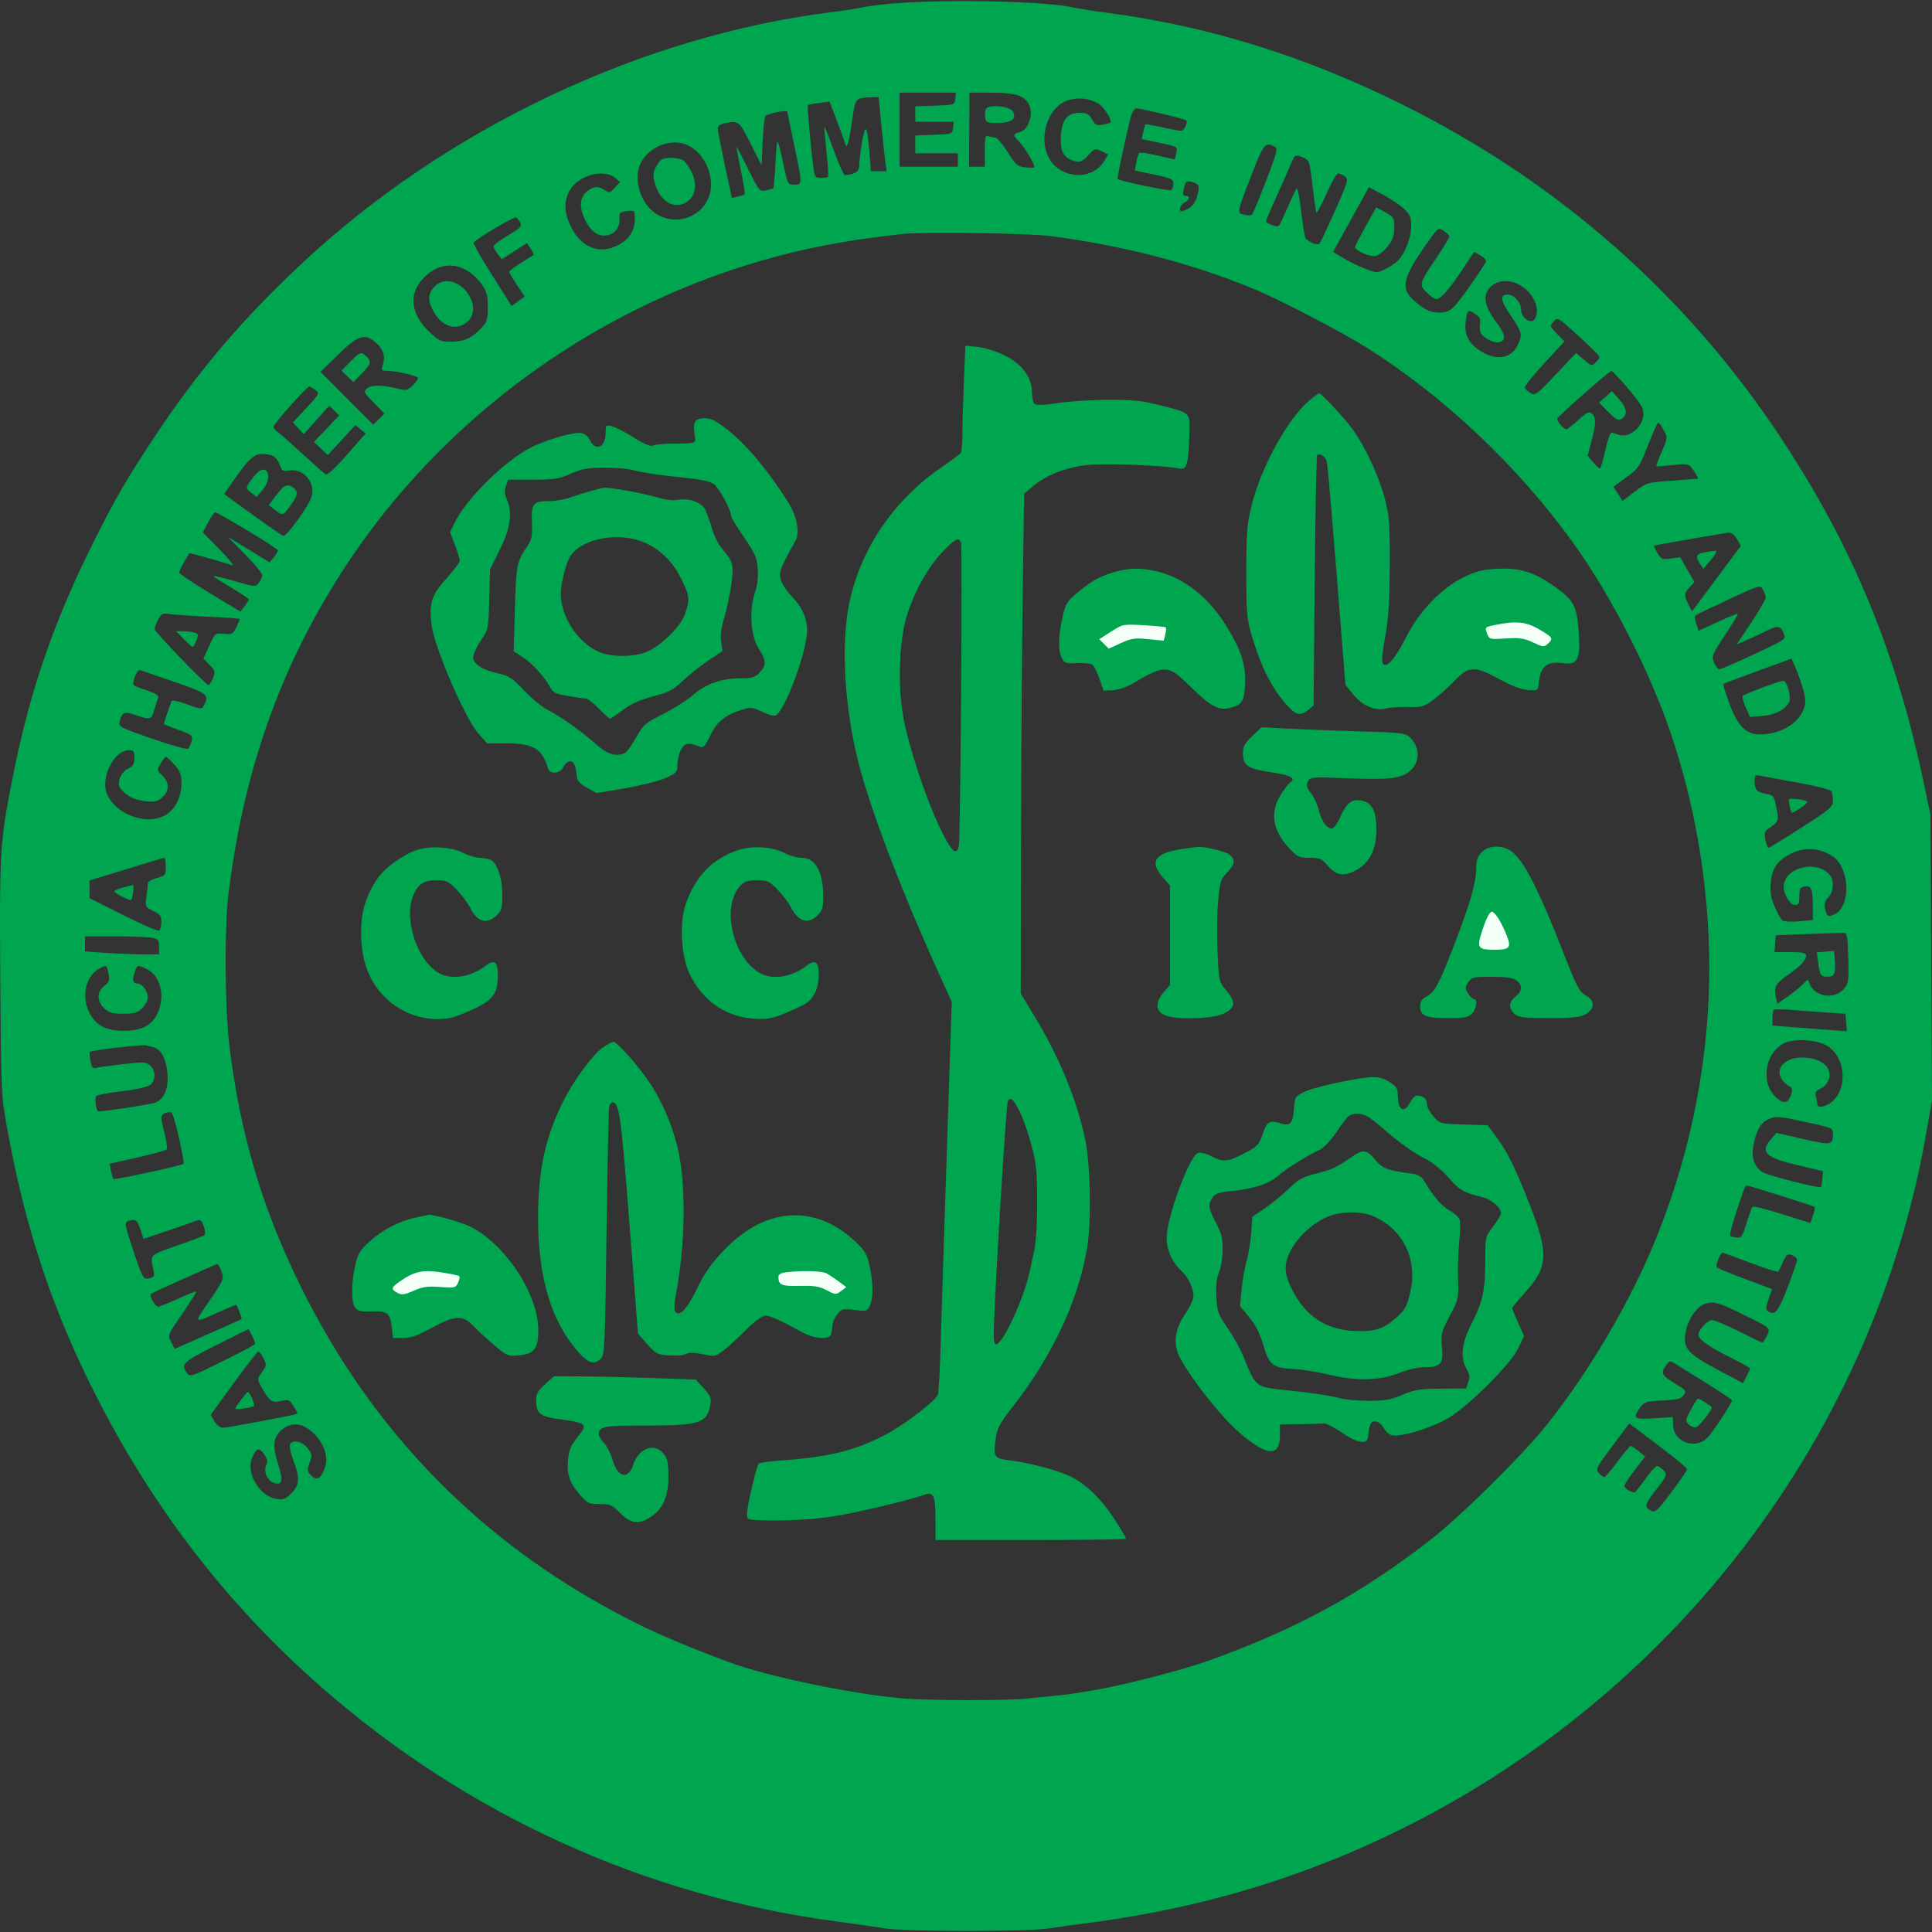 <?xml version="1.0" encoding="UTF-8"?> <svg xmlns="http://www.w3.org/2000/svg" width="80" height="80" viewBox="0 0 80 80" fill="none"><rect x="0" y="0" width="80" height="80" fill="#333333" stroke="none"/><path d="M45.335 25.433H48.589V27.151H45.335V25.433Z" fill="#F4FFF8"></path><path d="M61.475 25.433H64.981V27.151H61.475V25.433Z" fill="#F4FFF8"></path><path d="M61.083 37.727H63.067V39.444H61.083V37.727Z" fill="#F4FFF8"></path><path d="M15.946 52.133H19.201V53.851H15.946V52.133Z" fill="#F4FFF8"></path><path d="M32.086 52.133H35.592V53.851H32.086V52.133Z" fill="#F4FFF8"></path><path fill-rule="evenodd" clip-rule="evenodd" d="M37.218 0.126C36.664 0.165 36.016 0.241 35.778 0.294C35.539 0.347 34.968 0.436 34.508 0.493C26.588 1.47 18.48 5.31 12.486 10.922C10.034 13.219 8.216 15.354 6.455 18.006C5.239 19.838 4.764 20.656 3.839 22.513C2.259 25.681 1.261 28.555 0.596 31.845C-0.008 34.829 -0.025 35.087 0.011 40.47C0.044 45.293 0.046 45.333 0.3 46.741C1.003 50.636 2.06 53.902 3.693 57.227C6.123 62.175 9.275 66.321 13.276 69.834C19.329 75.149 26.7 78.506 34.635 79.563C35.383 79.662 36.287 79.792 36.645 79.851C37.482 79.989 42.551 79.99 43.428 79.853C43.786 79.797 44.413 79.708 44.822 79.657C48.447 79.198 51.695 78.383 54.868 77.137C67.887 72.023 77.4 60.477 79.761 46.924L80 45.551L79.932 33.709L79.643 32.344C78.511 27.008 76.766 22.762 73.89 18.352C69.946 12.304 64.571 7.546 58.016 4.301C54.025 2.326 50.046 1.088 45.937 0.543C45.324 0.462 44.634 0.353 44.404 0.302C43.31 0.057 39.489 -0.037 37.218 0.126ZM39.555 4.092C39.526 4.346 39.523 4.347 38.712 4.374L37.9 4.401V5.044H39.491L39.462 5.3C39.433 5.553 39.426 5.555 38.666 5.582L37.9 5.609V6.345H39.665V6.902H37.249V3.836H39.584L39.555 4.092ZM42.213 3.967C42.637 4.144 42.8 4.608 42.602 5.079C42.512 5.297 42.383 5.43 42.226 5.469C41.934 5.542 41.929 5.607 42.197 5.859C42.425 6.074 42.889 6.872 42.82 6.932C42.797 6.952 42.623 6.95 42.434 6.926C42.128 6.888 42.048 6.817 41.717 6.289C41.512 5.962 41.283 5.695 41.209 5.695C41.135 5.695 41.008 5.669 40.927 5.638C40.801 5.59 40.78 5.678 40.78 6.242V6.902H40.128L40.141 3.836H41.021C41.566 3.836 42.02 3.886 42.213 3.967ZM36.492 5.16C36.554 5.786 36.629 6.476 36.658 6.693L36.713 7.088H36.065L36.002 6.322C35.908 5.186 35.84 5.074 35.704 5.834C35.64 6.192 35.585 6.621 35.582 6.789C35.578 7.03 35.525 7.112 35.328 7.187C35.192 7.239 35.035 7.264 34.98 7.243C34.925 7.222 34.718 6.758 34.521 6.212C34.323 5.667 34.151 5.233 34.139 5.248C34.126 5.264 34.164 5.728 34.222 6.28C34.281 6.831 34.31 7.302 34.287 7.325C34.264 7.348 34.131 7.367 33.992 7.367C33.765 7.367 33.734 7.327 33.686 6.972C33.579 6.187 33.418 4.384 33.452 4.353C33.471 4.335 33.681 4.294 33.919 4.263L34.351 4.205L34.626 4.927C34.777 5.323 34.933 5.752 34.973 5.879C35.041 6.094 35.05 6.098 35.113 5.925C35.15 5.824 35.232 5.377 35.294 4.933C35.417 4.061 35.424 4.053 36.048 4.033L36.379 4.022L36.492 5.16ZM45.453 4.272C45.685 4.389 46.077 4.99 45.977 5.076C45.955 5.095 45.81 5.134 45.656 5.164C45.416 5.209 45.352 5.177 45.219 4.945C45.088 4.717 45.004 4.672 44.701 4.672C44.15 4.672 43.924 5.016 43.924 5.851C43.924 6.328 44.1 6.572 44.52 6.674C44.73 6.726 44.824 6.684 45.059 6.433C45.33 6.143 45.354 6.135 45.616 6.261L45.89 6.391L45.702 6.699C45.312 7.338 44.328 7.436 43.714 6.896C42.842 6.131 43.265 4.321 44.363 4.116C44.777 4.039 45.076 4.082 45.453 4.272ZM40.818 4.521C40.789 4.597 40.779 4.756 40.796 4.875C40.824 5.07 40.874 5.091 41.327 5.091C41.893 5.091 42.121 4.906 41.931 4.603C41.794 4.384 40.896 4.318 40.818 4.521ZM48.118 4.71C48.637 4.832 49.084 4.955 49.111 4.981C49.203 5.074 49.037 5.416 48.899 5.416C48.823 5.416 48.468 5.349 48.109 5.267C47.75 5.186 47.444 5.134 47.428 5.151C47.412 5.169 47.371 5.312 47.338 5.469L47.277 5.754L48.024 5.915C48.763 6.074 48.771 6.078 48.712 6.326C48.679 6.464 48.647 6.584 48.642 6.593C48.636 6.601 48.318 6.533 47.935 6.441C47.551 6.349 47.21 6.3 47.175 6.332C47.141 6.365 47.085 6.542 47.051 6.726L46.99 7.061L47.787 7.229C48.507 7.38 48.585 7.417 48.585 7.608C48.585 7.725 48.545 7.845 48.497 7.875C48.418 7.924 46.36 7.496 46.278 7.414C46.247 7.383 46.634 5.568 46.827 4.835C46.878 4.643 46.977 4.487 47.047 4.487C47.117 4.487 47.599 4.587 48.118 4.71ZM32.603 4.626C32.603 4.652 32.729 5.265 32.882 5.988C33.232 7.639 33.232 7.646 32.891 7.646C32.631 7.646 32.617 7.622 32.466 6.926C32.174 5.583 32.174 5.583 32.114 6.703C32.083 7.283 32.041 7.774 32.022 7.794C32.002 7.814 31.863 7.854 31.713 7.884C31.448 7.937 31.43 7.916 30.982 7.005C30.729 6.492 30.513 6.081 30.502 6.092C30.491 6.104 30.57 6.54 30.678 7.062C30.786 7.584 30.856 8.028 30.833 8.048C30.81 8.068 30.682 8.11 30.549 8.142L30.306 8.2L30.014 6.831C29.852 6.078 29.721 5.394 29.721 5.311C29.722 5.217 29.832 5.139 30.013 5.102C30.584 4.988 30.606 5.005 31.08 5.943L31.535 6.843L31.581 5.858C31.607 5.317 31.657 4.844 31.692 4.809C31.808 4.693 32.603 4.534 32.603 4.626ZM28.393 5.98C28.994 6.207 29.439 6.914 29.442 7.646C29.446 8.699 28.345 9.395 27.362 8.96C26.712 8.673 26.298 7.836 26.427 7.072C26.564 6.259 27.605 5.681 28.393 5.98ZM52.764 6.065C52.925 6.151 52.904 6.241 52.427 7.482C52.147 8.211 51.885 8.841 51.844 8.882C51.804 8.923 51.657 8.928 51.518 8.893C51.209 8.816 51.207 8.829 51.845 7.188C52.324 5.956 52.396 5.868 52.764 6.065ZM54.005 6.541C54.212 6.635 54.24 6.727 54.347 7.679C54.411 8.248 54.484 8.749 54.508 8.792C54.533 8.835 54.72 8.49 54.924 8.026C55.129 7.561 55.346 7.181 55.407 7.181C55.468 7.181 55.594 7.237 55.687 7.305C55.847 7.421 55.824 7.501 55.282 8.722C54.966 9.433 54.673 10.05 54.63 10.094C54.549 10.174 54.158 10.01 54.055 9.851C54.023 9.802 53.944 9.304 53.879 8.745C53.815 8.185 53.731 7.761 53.693 7.803C53.654 7.844 53.488 8.192 53.324 8.575C53.159 8.958 52.992 9.307 52.952 9.35C52.895 9.411 52.584 9.313 52.418 9.182C52.405 9.172 52.629 8.644 52.915 8.01C53.201 7.375 53.472 6.762 53.516 6.647C53.608 6.411 53.684 6.394 54.005 6.541ZM27.421 6.593C27.356 6.619 27.237 6.768 27.157 6.923C27.034 7.162 27.028 7.269 27.124 7.611C27.354 8.432 28.069 8.751 28.565 8.254C28.92 7.9 28.828 7.239 28.35 6.693C28.213 6.537 27.698 6.482 27.421 6.593ZM25.461 7.359L25.681 7.537L25.459 7.774C25.257 7.989 25.22 7.998 25.043 7.874C24.779 7.689 24.589 7.704 24.3 7.931C23.995 8.171 23.974 8.61 24.242 9.135C24.487 9.615 24.799 9.818 25.167 9.737C25.487 9.667 25.677 9.389 25.651 9.027C25.635 8.811 25.672 8.777 25.959 8.743C26.282 8.706 26.285 8.708 26.285 9.067C26.285 9.563 26.04 9.936 25.56 10.168C24.793 10.539 24.07 10.247 23.645 9.392C23.364 8.829 23.34 8.378 23.567 7.926C23.89 7.283 24.969 6.96 25.461 7.359ZM49.63 7.841C49.587 8.237 49.414 8.548 49.178 8.656C48.883 8.79 48.864 8.788 48.864 8.625C48.864 8.55 48.947 8.444 49.05 8.389C49.269 8.272 49.295 8.11 49.094 8.11C48.987 8.11 48.968 8.048 49.014 7.855C49.103 7.482 49.119 7.47 49.398 7.547C49.597 7.602 49.648 7.667 49.63 7.841ZM58.118 8.632C58.396 8.887 58.434 8.977 58.432 9.376C58.43 9.807 58.221 10.39 57.95 10.723C57.766 10.95 57.205 11.269 56.994 11.268C56.795 11.268 55.977 10.91 55.495 10.612L55.201 10.43L56.682 7.751L57.243 8.047C57.551 8.21 57.945 8.473 58.118 8.632ZM56.551 9.37C56.309 9.802 56.111 10.19 56.111 10.233C56.111 10.37 56.71 10.639 56.939 10.605C57.061 10.587 57.288 10.415 57.443 10.223C57.665 9.948 57.727 9.779 57.732 9.437C57.737 9.021 57.719 8.99 57.364 8.792L56.99 8.585L56.551 9.37ZM21.544 9.221C21.623 9.369 21.552 9.443 21.035 9.75C20.704 9.947 20.434 10.15 20.435 10.201C20.435 10.252 20.512 10.393 20.605 10.515L20.775 10.736L21.823 10.065L21.976 10.299C22.06 10.427 22.113 10.544 22.093 10.558C22.073 10.572 21.837 10.722 21.569 10.89C21.301 11.058 21.081 11.224 21.081 11.257C21.081 11.291 21.227 11.535 21.405 11.8L21.729 12.281L21.181 12.671L20.96 12.319C20.839 12.125 20.48 11.554 20.163 11.049C19.846 10.545 19.599 10.096 19.614 10.052C19.657 9.924 21.293 8.952 21.377 9.003C21.418 9.029 21.493 9.127 21.544 9.221ZM60.014 9.798C60.014 9.845 59.769 10.248 59.47 10.693C58.756 11.756 58.749 11.784 59.078 12.113C59.227 12.262 59.407 12.385 59.478 12.385C59.658 12.385 60 11.996 60.563 11.151L61.045 10.428L61.314 10.587C61.462 10.675 61.557 10.791 61.526 10.845C61.245 11.326 60.491 12.397 60.262 12.64C60.031 12.885 59.906 12.942 59.598 12.942C59.212 12.942 58.956 12.816 58.508 12.404C57.989 11.925 58.1 11.472 59.079 10.085C59.553 9.413 59.555 9.411 59.784 9.561C59.91 9.644 60.014 9.75 60.014 9.798ZM43.521 9.777C46.604 10.19 49.338 10.902 51.93 11.969C52.956 12.392 55.55 13.742 56.576 14.386C59.793 16.41 62.855 19.302 65.14 22.478C66.708 24.657 68.296 27.755 69.182 30.364C70.131 33.159 70.67 36.168 70.763 39.191C70.89 43.316 70.121 47.51 68.521 51.41C67.483 53.941 65.796 56.806 64.06 58.984C63.033 60.273 60.457 62.816 59.178 63.804C56.26 66.058 53.629 67.484 49.996 68.781C48.89 69.175 46.42 69.807 45.24 69.996C44.857 70.058 44.48 70.12 44.404 70.133C44.264 70.158 43.708 70.218 42.499 70.338C41.681 70.42 38.483 70.416 37.435 70.332C35.38 70.168 31.748 69.414 30.187 68.828C27.787 67.928 26.566 67.378 24.925 66.459C19.506 63.426 15.344 59.053 12.544 53.454C10.889 50.145 9.963 47.062 9.5 43.318C9.313 41.809 9.289 38.409 9.456 37.054C10.049 32.239 11.39 28.244 13.697 24.417C18.258 16.853 26.138 11.501 34.88 10.03C35.675 9.896 35.933 9.86 37.342 9.691C38.164 9.592 42.602 9.654 43.521 9.777ZM19.325 11.193C19.523 11.304 19.801 11.562 19.942 11.766C20.156 12.074 20.199 12.234 20.199 12.719C20.199 13.239 20.169 13.333 19.92 13.595C19.526 14.009 19.209 14.15 18.67 14.15C18.236 14.15 18.166 14.117 17.745 13.709C16.981 12.969 16.915 12.115 17.572 11.48C18.118 10.953 18.722 10.854 19.325 11.193ZM18.034 11.83C17.729 12.114 17.695 12.404 17.916 12.837C18.266 13.524 18.913 13.736 19.363 13.313C19.63 13.063 19.664 12.694 19.457 12.295C19.139 11.68 18.44 11.451 18.034 11.83ZM62.888 11.777C63.484 12.086 63.813 12.8 63.549 13.217C63.404 13.446 62.987 13.162 62.987 12.834C62.987 12.527 62.698 12.199 62.427 12.199C62.092 12.199 62.13 12.444 62.563 13.078C63.032 13.763 63.051 13.847 62.843 14.286C62.574 14.854 61.963 14.953 61.303 14.534C60.808 14.22 60.619 13.84 60.691 13.304C60.756 12.822 60.783 12.801 61.082 12.997C61.274 13.123 61.32 13.214 61.285 13.398C61.26 13.53 61.278 13.71 61.326 13.8C61.435 14.004 61.869 14.222 62.073 14.175C62.38 14.105 62.345 13.853 61.957 13.338C61.456 12.675 61.381 12.217 61.717 11.881C61.995 11.603 62.47 11.561 62.888 11.777ZM66.094 14.607C66.272 14.805 66.272 14.809 66.091 14.99C65.909 15.172 65.906 15.172 65.586 14.895L65.264 14.617L64.42 15.509C63.629 16.346 63.564 16.393 63.376 16.276C63.267 16.208 63.16 16.107 63.139 16.053C63.118 15.999 63.479 15.547 63.94 15.047L64.78 14.14L64.471 13.822C64.171 13.512 64.167 13.499 64.331 13.318C64.498 13.133 64.507 13.138 65.207 13.77C65.596 14.121 65.995 14.498 66.094 14.607ZM15.599 14.22C15.886 14.481 15.964 14.777 15.841 15.149C15.78 15.336 15.803 15.358 16.063 15.358C16.388 15.358 17.187 15.535 17.296 15.631C17.334 15.666 17.249 15.805 17.107 15.942C16.879 16.16 16.809 16.18 16.525 16.106C15.869 15.935 15.375 15.925 15.201 16.08C15.045 16.22 15.06 16.253 15.477 16.677L15.919 17.125L15.456 17.587L13.271 15.396L14.006 14.68C14.853 13.856 15.115 13.78 15.599 14.22ZM39.913 15.788C39.879 16.599 39.85 17.576 39.85 17.96C39.849 18.343 39.817 18.701 39.78 18.755C39.742 18.809 39.379 19.081 38.973 19.359C36.979 20.725 35.584 22.807 35.149 25.068C34.821 26.769 34.972 29.295 35.534 31.526C36.042 33.542 37.326 36.901 38.973 40.523L39.41 41.484L39.209 47.585C39.098 50.941 38.982 54.565 38.951 55.638C38.92 56.711 38.869 57.659 38.838 57.744C38.744 58.005 37.432 59.01 36.668 59.407C35.392 60.071 34.355 60.328 32.358 60.475C31.892 60.51 31.471 60.565 31.424 60.597C31.33 60.661 30.929 62.386 30.93 62.723C30.931 62.915 30.977 62.933 31.511 62.951C32.534 62.984 33.648 62.923 34.554 62.783C35.417 62.65 37.714 62.104 38.224 61.91C38.653 61.747 38.736 61.905 38.736 62.897V63.768H42.685C44.857 63.768 46.634 63.745 46.634 63.716C46.634 63.688 46.424 63.337 46.167 62.938C45.603 62.058 44.938 61.416 44.279 61.114C43.721 60.859 42.567 60.559 41.782 60.466C41.163 60.392 41.125 60.331 41.23 59.58C41.292 59.133 41.387 58.953 41.916 58.275C43.571 56.156 44.649 53.863 45.013 51.687C45.203 50.548 45.153 48.149 44.917 47.089C44.547 45.43 43.85 43.754 42.831 42.072L42.268 41.143L42.279 34.917C42.285 31.493 42.316 26.837 42.348 24.57L42.406 20.448L42.731 20.169C43.306 19.676 44.119 19.352 45.023 19.256C45.774 19.177 48.244 19.272 48.842 19.404C49.134 19.468 49.214 19.212 49.246 18.105C49.277 17.038 49.353 17.122 48.048 16.785C47.297 16.591 46.933 16.553 45.89 16.555C45.2 16.556 44.26 16.617 43.8 16.689C43.242 16.776 42.925 16.789 42.847 16.728C42.783 16.677 42.731 16.461 42.731 16.247C42.731 15.624 42.321 15.07 41.594 14.712C41.251 14.543 40.779 14.396 40.485 14.366L39.974 14.313L39.913 15.788ZM14.5 14.981L14.138 15.347L14.633 15.822L14.977 15.47C15.359 15.079 15.388 14.974 15.175 14.761C14.966 14.552 14.905 14.572 14.5 14.981ZM67.356 16.017C67.668 16.38 67.958 16.769 68.001 16.882C68.124 17.204 68.007 17.569 67.698 17.829C67.422 18.062 67.173 18.089 66.797 17.925C66.686 17.878 66.621 18.019 66.483 18.606C66.387 19.013 66.288 19.366 66.264 19.391C66.239 19.416 66.111 19.308 65.98 19.152L65.741 18.869L65.897 18.283C66.09 17.559 66.094 17.273 65.914 17.123C65.798 17.027 65.704 17.072 65.358 17.39C65.13 17.601 64.906 17.774 64.862 17.774C64.742 17.774 64.45 17.426 64.487 17.328C64.53 17.219 66.636 15.365 66.723 15.361C66.759 15.359 67.043 15.655 67.356 16.017ZM13.048 16.139C13.253 16.289 13.248 16.297 12.495 17.099L12.126 17.492L12.579 17.974L13.636 16.798L14.046 17.202L13 18.299L13.574 18.842L14.717 17.603L15.14 17.948L14.371 18.828C13.918 19.346 13.557 19.683 13.494 19.647C13.435 19.613 13 19.23 12.528 18.796C12.055 18.361 11.591 17.951 11.496 17.885C11.402 17.818 11.325 17.72 11.325 17.666C11.325 17.556 12.707 16.008 12.805 16.008C12.841 16.008 12.95 16.067 13.048 16.139ZM66.211 16.674L66.597 17.061C66.917 17.38 67.012 17.429 67.146 17.345C67.407 17.181 67.377 16.915 67.053 16.544L66.75 16.198L66.211 16.674ZM54.237 16.565C53.339 17.305 52.214 19.342 51.825 20.933C51.636 21.705 51.608 22.048 51.607 23.674C51.605 25.333 51.627 25.61 51.815 26.259C52.213 27.631 52.689 28.563 53.355 29.272C53.681 29.619 53.864 29.647 54.173 29.397L54.392 29.219L54.439 24.062C54.464 21.225 54.511 18.879 54.542 18.848C54.646 18.744 54.886 18.9 54.938 19.106C54.983 19.286 55.148 21.244 55.588 26.806L55.711 28.359L56.055 28.778C56.431 29.237 56.972 29.46 57.405 29.335C57.536 29.296 57.933 29.271 58.285 29.278C58.878 29.291 58.958 29.268 59.354 28.976C59.589 28.802 59.984 28.448 60.232 28.188C60.82 27.571 61.063 27.564 62.103 28.131C62.61 28.407 63.001 28.554 63.274 28.572C63.669 28.598 63.685 28.588 63.711 28.32C63.783 27.579 64.042 27.367 64.762 27.464C65.311 27.538 65.44 27.295 65.38 26.298C65.308 25.108 65.193 24.875 64.393 24.302C63.529 23.683 62.925 23.498 61.956 23.554C61.381 23.588 61.105 23.659 60.601 23.905C59.707 24.341 58.789 25.289 58.258 26.322C57.826 27.162 57.55 27.53 57.349 27.53C57.186 27.53 57.194 27.244 57.384 26.206C57.497 25.584 57.542 24.808 57.546 23.395C57.551 21.629 57.531 21.365 57.331 20.608C57.086 19.677 56.492 18.42 55.969 17.721C55.61 17.243 54.715 16.287 54.626 16.287C54.597 16.287 54.422 16.412 54.237 16.565ZM28.802 17.438C28.735 17.519 28.718 17.71 28.756 17.949C28.826 18.385 28.886 18.357 27.864 18.369C27.481 18.374 27.103 18.41 27.025 18.45C26.93 18.498 26.667 18.386 26.235 18.113C25.879 17.888 25.473 17.677 25.332 17.645C25.087 17.587 25.077 17.599 25.077 17.947C25.077 18.541 24.645 18.709 24.415 18.203C24.358 18.079 24.211 17.958 24.088 17.934C23.726 17.865 22.381 18.278 21.767 18.647C20.662 19.312 19.276 20.724 18.825 21.647L18.635 22.035L18.836 22.561C18.947 22.85 19.037 23.145 19.037 23.216C19.037 23.287 18.789 23.619 18.485 23.955C17.869 24.634 17.753 24.999 17.871 25.886C17.998 26.844 19.272 29.784 19.825 30.396L20.174 30.782H20.962C22.087 30.782 22.446 30.998 22.699 31.828C22.777 32.084 23.201 32.037 23.328 31.758C23.387 31.63 23.51 31.526 23.603 31.526C23.769 31.526 23.833 31.671 23.889 32.175C23.908 32.337 24.032 32.47 24.311 32.623L24.707 32.842L25.891 32.639C26.542 32.528 27.294 32.337 27.562 32.215C28.018 32.007 28.05 31.97 28.05 31.661C28.05 31.479 28.116 31.203 28.197 31.046C28.347 30.757 28.505 30.733 29 30.924C29.125 30.973 29.213 30.872 29.418 30.443C29.69 29.872 30.033 29.6 30.77 29.373C31.077 29.278 31.175 29.291 31.579 29.48C31.936 29.648 32.068 29.672 32.169 29.588C32.539 29.281 33.289 27.294 33.409 26.302C33.478 25.735 33.265 25.189 32.781 24.691C32.58 24.484 32.375 24.177 32.327 24.008C32.238 23.698 32.291 23.559 32.951 22.372C33.125 22.06 32.994 21.372 32.66 20.837C31.649 19.218 30.516 17.956 29.597 17.427C29.33 17.273 28.934 17.279 28.802 17.438ZM68.889 17.811C69.058 18.125 69.058 18.131 68.808 18.706C68.67 19.025 68.568 19.295 68.583 19.306C68.597 19.318 68.9 19.296 69.256 19.257C69.801 19.198 69.923 19.212 70.024 19.34C70.176 19.532 70.343 19.816 70.308 19.823C70.293 19.826 69.812 19.863 69.238 19.904C68.206 19.978 68.188 19.983 67.689 20.36L67.183 20.742L66.81 20.153L67.342 19.766C67.847 19.398 67.893 19.33 68.241 18.437C68.443 17.919 68.633 17.495 68.664 17.495C68.694 17.495 68.795 17.637 68.889 17.811ZM11.321 18.887C11.415 18.937 11.535 19.102 11.588 19.254C11.674 19.502 11.715 19.525 11.992 19.48C12.562 19.387 13.07 19.984 12.907 20.553C12.795 20.944 11.862 22.233 11.724 22.188C11.663 22.167 11.087 21.769 10.445 21.303L9.278 20.456L9.674 19.89C10.292 19.009 10.522 18.796 10.857 18.796C11.019 18.796 11.228 18.837 11.321 18.887ZM26.145 19.454C26.622 19.576 27.514 19.707 28.515 19.801C28.996 19.846 29.4 19.938 29.549 20.036C29.766 20.179 30.28 21.123 30.28 21.381C30.28 21.435 30.518 21.827 30.81 22.252C31.269 22.922 31.344 23.093 31.378 23.549C31.403 23.891 31.361 24.241 31.257 24.554C31.011 25.293 31.086 26.359 31.419 26.861C31.734 27.337 31.74 27.566 31.446 27.86C31.256 28.05 31.128 28.088 30.673 28.088C29.879 28.088 29.25 28.307 28.701 28.776C28.44 28.998 27.874 29.359 27.442 29.576C26.706 29.948 26.638 30.008 26.333 30.553C26.155 30.872 25.942 31.159 25.86 31.19C25.471 31.339 25.165 31.241 24.669 30.805C24.039 30.253 23.202 29.66 22.675 29.393C22.452 29.281 22.017 28.922 21.708 28.595C21.223 28.083 21.077 27.986 20.649 27.891C19.973 27.739 19.595 27.497 19.595 27.216C19.595 27.092 19.737 26.78 19.911 26.522C20.225 26.055 20.227 26.045 20.259 24.817L20.292 23.581L20.695 22.763C21.141 21.86 21.23 21.229 20.989 20.681C20.893 20.463 20.882 20.312 20.949 20.123L21.041 19.864L22.06 19.863C22.957 19.861 23.146 19.831 23.637 19.615C24.09 19.415 24.341 19.369 24.984 19.364C25.418 19.36 25.941 19.401 26.145 19.454ZM10.633 19.594C10.547 19.68 10.408 19.855 10.324 19.982C10.18 20.203 10.183 20.222 10.399 20.397L10.625 20.58L10.886 20.269C11.302 19.771 11.072 19.155 10.633 19.594ZM11.738 20.168C11.684 20.205 11.526 20.389 11.386 20.575L11.132 20.914L11.38 21.109C11.697 21.358 11.717 21.356 11.943 21.049C12.314 20.545 12.36 20.402 12.201 20.242C12.043 20.085 11.892 20.06 11.738 20.168ZM24.473 20.329C24.217 20.399 23.825 20.522 23.602 20.602C23.378 20.682 23.009 20.747 22.783 20.747C22.074 20.747 21.994 20.839 22.024 21.627C22.046 22.234 22.023 22.346 21.803 22.666C21.406 23.241 21.369 23.44 21.319 25.251L21.27 26.972L21.618 27.192C22.011 27.44 22.541 28.012 22.766 28.433C22.899 28.68 22.993 28.728 23.517 28.82C23.847 28.877 24.177 28.924 24.252 28.924C24.327 28.924 24.572 29.112 24.798 29.342C25.024 29.572 25.232 29.76 25.261 29.76C25.29 29.76 25.529 29.598 25.793 29.401C26.131 29.146 26.499 28.98 27.045 28.835C27.711 28.658 27.882 28.568 28.282 28.185C28.538 27.941 29.011 27.565 29.333 27.35L29.918 26.959L29.861 26.571C29.822 26.307 29.864 25.99 29.99 25.579C30.092 25.247 30.222 24.631 30.279 24.21C30.392 23.369 30.363 23.258 29.897 22.721C29.753 22.555 29.566 22.179 29.481 21.885C29.397 21.591 29.271 21.24 29.202 21.103C29.046 20.798 28.543 20.617 28.072 20.697C27.842 20.736 27.52 20.693 27.121 20.572C26.621 20.419 25.233 20.173 25 20.196C24.966 20.199 24.728 20.259 24.473 20.329ZM10.249 21.968C10.943 22.383 11.511 22.755 11.511 22.794C11.511 22.832 11.433 22.96 11.338 23.077L11.165 23.291L9.42 22.216L10.14 22.947C10.537 23.349 10.859 23.74 10.857 23.816C10.856 23.891 10.793 24.034 10.718 24.133C10.584 24.311 10.568 24.31 9.728 24.066C9.258 23.929 8.859 23.832 8.841 23.851C8.823 23.869 9.144 24.081 9.555 24.322C9.967 24.563 10.302 24.788 10.301 24.821C10.3 24.855 10.222 24.982 10.128 25.104L9.957 25.327L8.69 24.564C7.993 24.145 7.423 23.757 7.423 23.703C7.423 23.624 7.58 23.325 7.84 22.908C7.854 22.887 9.256 23.281 9.622 23.408C9.716 23.441 9.479 23.148 9.096 22.756L8.4 22.045L8.621 21.628C8.743 21.399 8.875 21.212 8.915 21.212C8.955 21.212 9.555 21.552 10.249 21.968ZM71.926 22.327L72.084 22.605L70.063 25.318L69.917 25.035C69.725 24.664 69.731 24.563 69.966 24.313L70.163 24.105L69.573 23.075L69.184 23.128C68.823 23.176 68.782 23.159 68.627 22.893C68.534 22.735 68.472 22.601 68.487 22.595C68.582 22.56 71.43 22.067 71.582 22.059C71.697 22.053 71.828 22.155 71.926 22.327ZM26.414 22.366C27.157 22.589 27.8 23.153 28.182 23.916C28.557 24.665 28.575 24.812 28.369 25.415C28.197 25.921 27.422 26.701 26.82 26.974C26.267 27.226 25.269 27.223 24.744 26.969C23.878 26.55 23.216 25.506 23.22 24.563C23.221 24.193 23.414 23.399 23.577 23.096C23.953 22.392 25.327 22.038 26.414 22.366ZM39.794 22.472C39.856 22.635 39.77 34.707 39.704 35.033C39.613 35.479 39.374 35.243 38.904 34.243C38.281 32.917 37.583 30.779 37.385 29.587C37.175 28.326 37.237 26.582 37.525 25.581C37.811 24.592 38.403 23.511 39.009 22.875C39.552 22.304 39.7 22.228 39.794 22.472ZM70.653 22.859C70.251 22.916 70.183 23.023 70.369 23.307L70.53 23.554L70.797 23.242C71.062 22.932 71.134 22.779 71.001 22.805C70.963 22.813 70.806 22.837 70.653 22.859ZM46.051 23.716C45.451 23.908 45.203 24.052 44.573 24.574C44.182 24.898 44.124 24.998 43.992 25.577C43.816 26.352 43.807 26.938 43.968 27.251C44.076 27.462 44.135 27.481 44.594 27.458C44.873 27.445 45.157 27.471 45.227 27.517C45.297 27.563 45.431 27.825 45.525 28.1L45.696 28.599L46.078 28.581C46.301 28.57 46.643 28.455 46.896 28.306C48.241 27.514 48.36 27.519 49.251 28.39C50.168 29.287 50.461 29.441 50.983 29.3C51.462 29.171 51.558 28.976 51.558 28.131C51.558 27.427 51.349 26.837 50.767 25.898C50.056 24.754 49.059 23.959 47.985 23.679C47.269 23.493 46.717 23.503 46.051 23.716ZM73.112 24.743C73.114 24.82 72.844 25.288 72.514 25.783L71.912 26.682L72.258 26.538C72.448 26.459 72.801 26.294 73.042 26.172C73.594 25.893 73.71 25.894 73.841 26.182C73.933 26.383 73.919 26.431 73.74 26.546C73.445 26.735 71.307 27.716 71.191 27.716C71.137 27.716 71.041 27.59 70.977 27.436C70.867 27.168 70.888 27.115 71.427 26.301C71.738 25.831 71.978 25.433 71.961 25.416C71.944 25.398 71.572 25.55 71.135 25.752L70.34 26.119L70.24 25.834C70.186 25.677 70.165 25.524 70.194 25.494C70.223 25.464 70.84 25.164 71.565 24.828C72.857 24.228 72.885 24.22 72.996 24.41C73.058 24.516 73.11 24.666 73.112 24.743ZM8.654 25.538C9.356 25.571 9.931 25.613 9.931 25.632C9.931 25.65 9.865 25.804 9.785 25.972C9.65 26.255 9.609 26.276 9.273 26.244C8.91 26.21 8.907 26.212 8.666 26.738L8.424 27.266L8.68 27.533C8.916 27.779 8.926 27.822 8.818 28.083C8.754 28.239 8.671 28.366 8.634 28.366C8.525 28.366 6.4 26.16 6.4 26.047C6.4 25.989 6.466 25.815 6.546 25.66C6.677 25.406 6.725 25.384 7.034 25.428C7.222 25.455 7.951 25.505 8.654 25.538ZM63.701 26.042C64.291 26.381 64.331 26.44 64.103 26.647C63.93 26.803 63.903 26.801 63.479 26.602C63.108 26.427 62.926 26.401 62.354 26.437C61.694 26.48 61.669 26.473 61.583 26.249C61.475 25.964 61.475 25.963 61.975 25.865C62.78 25.707 63.189 25.749 63.701 26.042ZM48.273 25.979C48.296 26.003 48.287 26.136 48.252 26.276L48.188 26.529L47.548 26.466C46.986 26.411 46.847 26.431 46.41 26.631L45.912 26.86L45.519 26.467L46.007 26.154C46.491 25.843 46.5 25.841 47.362 25.889C47.84 25.915 48.249 25.956 48.273 25.979ZM7.608 26.462C7.782 26.64 7.948 26.787 7.978 26.787C8.008 26.787 8.078 26.665 8.134 26.516C8.226 26.274 8.215 26.239 8.039 26.192C7.93 26.163 7.717 26.138 7.567 26.138L7.293 26.136L7.608 26.462ZM74.655 28.516C74.77 28.91 74.779 29.086 74.7 29.328C74.492 29.955 73.72 30.411 72.862 30.411C72.29 30.411 71.936 30.041 71.589 29.082C71.445 28.683 71.343 28.342 71.363 28.322C71.382 28.303 72.025 28.059 72.791 27.78L74.184 27.273L74.346 27.643C74.436 27.846 74.575 28.239 74.655 28.516ZM7.213 28.233C8.602 28.71 8.676 28.769 8.443 29.206C8.35 29.379 8.332 29.378 7.739 29.163C7.318 29.01 7.119 28.975 7.092 29.049C6.888 29.619 6.774 29.979 6.794 29.995C6.808 30.007 7.083 30.111 7.406 30.228C7.957 30.427 7.989 30.455 7.933 30.681C7.901 30.813 7.839 30.957 7.797 31.001C7.754 31.045 7.085 30.86 6.31 30.591C4.925 30.11 4.902 30.098 4.96 29.861C5.054 29.483 5.145 29.448 5.62 29.61C6.233 29.818 6.263 29.809 6.392 29.379C6.455 29.169 6.527 28.943 6.553 28.877C6.583 28.798 6.43 28.702 6.105 28.597C5.833 28.509 5.58 28.409 5.542 28.374C5.445 28.287 5.678 27.705 5.794 27.745C5.847 27.763 6.485 27.982 7.213 28.233ZM72.976 28.473C72.567 28.625 72.203 28.779 72.167 28.814C72.132 28.849 72.184 29.061 72.284 29.284L72.466 29.69L72.98 29.648C73.487 29.605 73.878 29.407 74.078 29.09C74.195 28.904 73.997 28.177 73.832 28.188C73.77 28.192 73.385 28.32 72.976 28.473ZM51.851 30.48C51.545 30.771 51.466 30.912 51.467 31.163C51.469 31.715 51.644 31.83 52.745 31.998C53.472 32.109 53.684 32.243 53.408 32.414C53.352 32.449 53.184 32.668 53.036 32.902C52.571 33.635 52.693 34.4 53.391 35.133C53.729 35.489 53.799 35.521 54.23 35.521C54.639 35.521 54.732 35.558 54.936 35.8C55.304 36.237 55.594 36.306 56.078 36.072C56.689 35.776 56.994 35.205 56.994 34.355C56.994 33.592 56.823 33.247 56.399 33.154C55.995 33.065 55.761 33.237 55.509 33.807C55.386 34.086 55.227 34.313 55.155 34.313C54.944 34.313 54.707 33.983 54.611 33.555C54.562 33.335 54.417 33.019 54.29 32.853C54.101 32.604 54.078 32.516 54.162 32.358C54.261 32.173 54.311 32.169 55.861 32.229C57.572 32.296 58.052 32.234 58.414 31.896C58.802 31.535 58.796 30.95 58.4 30.553C58.195 30.349 58.108 30.338 56.197 30.281C55.102 30.248 53.763 30.197 53.221 30.168L52.236 30.113L51.851 30.48ZM5.564 31.381C5.564 31.638 5.514 31.725 5.311 31.823C5.01 31.967 4.828 32.391 4.971 32.618C5.163 32.922 5.559 33.132 6.026 33.177C6.432 33.216 6.535 33.191 6.73 33.008C7.022 32.734 7.02 32.415 6.724 32.119C6.495 31.89 6.493 31.88 6.651 31.613C6.74 31.462 6.841 31.34 6.875 31.34C6.91 31.34 7.068 31.488 7.227 31.668C7.462 31.936 7.515 32.077 7.515 32.435C7.515 32.943 7.293 33.435 6.95 33.686C6.23 34.213 4.909 33.822 4.461 32.949C4.117 32.28 4.693 31.061 5.353 31.061C5.532 31.061 5.564 31.11 5.564 31.381ZM74.457 32.41C75.169 32.536 75.785 32.693 75.826 32.757C75.867 32.821 75.9 32.998 75.9 33.152C75.9 33.408 75.797 33.497 74.601 34.267C73.886 34.727 73.272 35.103 73.236 35.103C73.199 35.103 73.138 34.957 73.1 34.778C73.045 34.523 73.064 34.428 73.189 34.34C73.672 33.999 73.663 34.021 73.558 33.461C73.463 32.956 73.445 32.932 73.124 32.872C72.742 32.8 72.654 32.7 72.652 32.331C72.651 32.093 72.674 32.073 72.906 32.124C73.047 32.154 73.745 32.283 74.457 32.41ZM74.099 33.335C74.132 33.49 74.17 33.628 74.183 33.643C74.237 33.704 74.877 33.267 74.835 33.199C74.809 33.158 74.62 33.109 74.414 33.089C74.04 33.053 74.039 33.054 74.099 33.335ZM17.281 35.191C16.717 35.374 15.946 35.924 15.648 36.354C15.163 37.054 14.953 37.727 14.952 38.587C14.95 39.827 15.304 40.724 16.066 41.412C16.869 42.138 18.097 42.401 19.002 42.041C20.388 41.49 20.617 41.252 20.617 40.359C20.617 39.837 20.466 39.715 20.135 39.973C19.524 40.449 18.742 40.586 18.21 40.311C17.316 39.849 16.713 38.131 17.092 37.13C17.281 36.63 17.537 36.45 18.058 36.45C18.496 36.45 18.564 36.482 18.915 36.845C19.125 37.062 19.383 37.413 19.488 37.623C19.77 38.187 20.18 38.289 20.575 37.895C20.77 37.699 20.803 37.58 20.803 37.06C20.803 36.39 20.596 35.752 20.333 35.611C20.24 35.562 20.035 35.521 19.876 35.521C19.717 35.521 19.413 35.432 19.199 35.323C18.708 35.072 17.83 35.012 17.281 35.191ZM30.512 35.218C29.477 35.591 28.837 36.248 28.413 37.375C28.13 38.128 28.188 39.529 28.533 40.276C29.055 41.405 29.996 42.083 31.173 42.179C31.838 42.233 32.1 42.164 33.188 41.653C33.674 41.424 33.904 40.995 33.904 40.314C33.904 39.838 33.742 39.724 33.422 39.973C32.815 40.446 32.027 40.587 31.507 40.314C30.352 39.709 29.844 37.542 30.655 36.679C30.829 36.494 30.961 36.45 31.346 36.45C31.783 36.45 31.851 36.482 32.202 36.845C32.412 37.062 32.649 37.372 32.73 37.533C33.049 38.168 33.458 38.299 33.862 37.895C34.05 37.706 34.09 37.575 34.09 37.139C34.09 36.102 33.77 35.521 33.2 35.521C33.021 35.521 32.7 35.432 32.486 35.323C31.95 35.05 31.106 35.005 30.512 35.218ZM48.936 35.157C47.824 35.32 47.579 35.681 48.144 36.323L48.446 36.667V40.782L48.19 41.085C47.829 41.514 47.847 41.873 48.236 42.037C48.718 42.241 50.239 42.194 50.687 41.962C51.156 41.72 51.18 41.496 50.788 41.026C50.473 40.65 50.473 40.648 50.415 39.409C50.383 38.727 50.395 37.777 50.441 37.297C50.517 36.505 50.55 36.398 50.809 36.131C51.137 35.793 51.164 35.614 50.921 35.393C50.772 35.259 49.839 35.036 49.561 35.068C49.51 35.074 49.228 35.114 48.936 35.157ZM61.357 35.285C61.186 35.455 61.129 35.613 61.127 35.912C61.125 36.543 60.905 37.324 60.239 39.061C59.575 40.792 59.421 41.077 59.046 41.278C58.879 41.367 58.806 41.482 58.806 41.658C58.806 42.06 59.011 42.153 59.918 42.159C60.598 42.164 60.77 42.135 60.933 41.988C61.131 41.809 61.205 41.375 61.038 41.375C60.988 41.375 60.879 41.27 60.795 41.143C60.654 40.927 60.654 40.893 60.795 40.678C60.938 40.459 60.996 40.446 61.761 40.446C62.347 40.446 62.632 40.486 62.781 40.59C63.052 40.781 63.042 41.039 62.755 41.265C62.473 41.487 62.458 41.752 62.712 41.982C62.874 42.128 63.069 42.154 64.036 42.159C65.245 42.165 65.582 42.112 65.815 41.879C66.044 41.65 65.987 41.409 65.659 41.215C65.393 41.058 65.284 40.851 64.76 39.51C63.692 36.775 63.072 35.573 62.552 35.23C62.171 34.979 61.638 35.004 61.357 35.285ZM75.682 35.341C75.969 35.48 76.13 35.641 76.269 35.928C76.604 36.62 76.468 37.591 76.001 37.841C75.72 37.992 75.643 37.957 75.576 37.651C75.527 37.43 75.558 37.317 75.708 37.157C75.923 36.928 75.96 36.486 75.784 36.256C75.255 35.568 73.859 35.91 73.859 36.727C73.859 37.049 74.124 37.472 74.326 37.472C74.477 37.472 74.509 37.409 74.509 37.111C74.509 36.803 74.542 36.744 74.734 36.708C75.004 36.656 75.063 36.81 75.065 37.575L75.067 38.097L74.487 38.15C74.168 38.178 73.859 38.162 73.8 38.113C73.741 38.064 73.6 37.808 73.487 37.545C73.331 37.183 73.291 36.944 73.322 36.568C73.372 35.962 73.591 35.639 74.139 35.358C74.648 35.098 75.168 35.092 75.682 35.341ZM6.865 35.889C6.865 36.24 6.848 36.262 6.493 36.357C6.289 36.412 6.122 36.513 6.122 36.58C6.122 36.648 6.095 36.895 6.063 37.13C6.006 37.55 6.01 37.559 6.342 37.718C6.628 37.854 6.679 37.925 6.679 38.181C6.679 38.347 6.639 38.508 6.591 38.538C6.542 38.568 5.873 38.278 5.104 37.893L3.706 37.192V36.458L4.612 36.182C5.11 36.031 5.79 35.822 6.122 35.719C6.454 35.616 6.757 35.529 6.795 35.526C6.834 35.523 6.865 35.687 6.865 35.889ZM5.076 36.757C4.885 36.811 4.728 36.881 4.728 36.914C4.728 36.978 5.386 37.312 5.425 37.267C5.499 37.184 5.567 36.638 5.502 36.648C5.459 36.654 5.268 36.703 5.076 36.757ZM62.06 38.053C62.161 38.219 62.314 38.536 62.399 38.758C62.586 39.245 62.509 39.328 61.872 39.328C61.245 39.328 61.163 39.245 61.307 38.757C61.496 38.121 61.669 37.751 61.776 37.751C61.83 37.751 61.958 37.887 62.06 38.053ZM76.533 39.672C76.558 40.644 76.546 40.723 76.341 40.961C75.952 41.413 75.097 41.261 74.922 40.707C74.868 40.537 74.855 40.539 74.664 40.745C74.553 40.865 74.267 41.097 74.028 41.261L73.594 41.56L73.534 41.283C73.443 40.869 73.532 40.71 74.053 40.355C74.314 40.177 74.586 39.949 74.658 39.846C74.909 39.488 74.829 39.424 74.132 39.424H73.476L73.533 38.727L74.881 38.675C75.622 38.647 76.291 38.627 76.367 38.63C76.481 38.635 76.511 38.828 76.533 39.672ZM6.296 38.831C6.552 38.883 6.586 38.926 6.586 39.203V39.517H5.904C5.528 39.517 4.838 39.489 4.371 39.456L3.52 39.396V38.773H4.763C5.446 38.773 6.136 38.799 6.296 38.831ZM75.229 39.436L75.286 39.856C75.359 40.388 75.398 40.446 75.679 40.446C75.957 40.446 76.016 40.316 75.978 39.783L75.949 39.377L75.229 39.436ZM4.491 40.312C4.544 40.596 4.519 40.67 4.315 40.83C4.002 41.076 4.002 41.457 4.316 41.752C4.511 41.936 4.651 41.976 5.1 41.976C5.548 41.976 5.688 41.936 5.884 41.752C6.016 41.628 6.122 41.425 6.122 41.296C6.122 41.043 5.884 40.724 5.695 40.724C5.504 40.724 5.466 40.581 5.574 40.27C5.692 39.934 5.677 39.938 6.077 40.128C6.907 40.521 6.872 42.051 6.023 42.506C5.547 42.761 4.573 42.74 4.161 42.465C3.365 41.933 3.31 40.607 4.064 40.139C4.402 39.929 4.42 39.936 4.491 40.312ZM75.485 41.916L76.414 41.979L76.473 42.702L75.654 42.641C75.203 42.608 74.51 42.555 74.114 42.523L73.394 42.466V42.168C73.394 42.004 73.418 41.847 73.447 41.818C73.475 41.789 73.737 41.785 74.027 41.809C74.318 41.834 74.974 41.882 75.485 41.916ZM75.64 43.295C76.457 43.773 76.535 45.181 75.771 45.682C75.494 45.864 75.253 45.881 75.251 45.719C75.25 45.655 75.225 45.51 75.194 45.396C75.152 45.237 75.192 45.165 75.371 45.084C75.678 44.944 75.831 44.602 75.719 44.307C75.599 43.991 75.165 43.791 74.602 43.791C73.841 43.791 73.432 44.334 73.853 44.786C73.953 44.892 74.084 44.996 74.146 45.017C74.301 45.069 74.122 45.593 73.938 45.629C73.701 45.675 73.31 45.284 73.206 44.899C73.022 44.216 73.306 43.489 73.87 43.2C74.275 42.993 75.208 43.043 75.64 43.295ZM24.969 43.369C24.564 43.644 23.782 44.697 23.349 45.548C22.587 47.049 22.281 48.447 22.28 50.434C22.279 52.932 22.847 54.787 23.994 56.033C24.391 56.464 24.613 56.52 24.878 56.255C25.04 56.093 25.054 55.779 25.115 51.028C25.151 48.249 25.202 45.901 25.228 45.812C25.254 45.722 25.313 45.649 25.36 45.649C25.643 45.649 25.715 46.162 26.062 50.644L26.416 55.221L26.795 55.653C27.145 56.05 27.215 56.087 27.692 56.127C27.977 56.15 28.294 56.124 28.398 56.069C28.534 55.996 28.728 55.998 29.099 56.076C29.596 56.18 29.624 56.175 29.953 55.924C30.14 55.781 30.562 55.397 30.89 55.07C31.277 54.686 31.562 54.477 31.697 54.479C31.901 54.482 32.277 54.651 33.198 55.156C33.717 55.441 34.316 55.492 34.405 55.258C34.436 55.178 34.462 55.016 34.462 54.899C34.462 54.783 34.551 54.574 34.66 54.435C34.847 54.197 34.889 54.186 35.385 54.243C35.889 54.302 35.917 54.294 36.023 54.061C36.17 53.738 36.161 53.072 36.001 52.386C35.888 51.904 35.803 51.766 35.376 51.372C33.718 49.843 31.675 49.993 29.979 51.768C29.479 52.292 29.181 52.706 28.927 53.232C28.553 54.005 28.278 54.383 28.09 54.383C27.9 54.383 27.88 54.173 28.006 53.497C28.368 51.567 28.407 49.167 28.101 47.714C27.895 46.736 27.467 45.696 26.937 44.889C26.46 44.163 25.56 43.14 25.397 43.14C25.347 43.14 25.154 43.243 24.969 43.369ZM6.369 43.369C6.672 43.456 6.879 43.848 6.933 44.436C6.99 45.064 6.802 45.514 6.424 45.658C6.229 45.732 4.356 46.021 4.071 46.021C3.986 46.021 3.908 45.492 3.978 45.388C4.007 45.344 4.47 45.256 5.007 45.193C5.543 45.13 6.076 45.018 6.191 44.943C6.455 44.773 6.469 44.346 6.218 44.119C6.051 43.968 5.958 43.964 5.08 44.066C4.554 44.127 4.053 44.197 3.966 44.221C3.846 44.254 3.794 44.185 3.746 43.93C3.712 43.747 3.703 43.577 3.727 43.553C3.788 43.492 5.86 43.249 6.029 43.283C6.105 43.299 6.258 43.337 6.369 43.369ZM55.647 44.775C55.008 44.896 54.291 45.085 54.054 45.194C53.63 45.389 53.623 45.4 53.582 45.896C53.528 46.545 53.432 46.643 52.983 46.505C52.569 46.378 52.45 46.452 52.294 46.934C52.143 47.404 52.065 47.484 51.45 47.794C50.813 48.116 50.648 48.126 50.156 47.874C49.949 47.769 49.704 47.709 49.606 47.74C49.258 47.85 48.311 50.411 48.308 51.251C48.306 51.756 48.533 52.27 48.913 52.618C49.201 52.882 49.421 53.34 49.421 53.674C49.421 53.798 49.269 54.124 49.082 54.397C48.619 55.075 48.558 55.683 48.892 56.281C49.426 57.237 50.599 58.704 51.326 59.325C52.486 60.317 52.999 60.346 52.999 59.42V58.983L53.835 58.971C54.295 58.965 54.74 58.952 54.825 58.942C54.91 58.932 55.232 59.096 55.541 59.307C56.222 59.772 56.61 59.837 56.648 59.494C56.711 58.934 56.764 58.831 56.972 58.861C57.084 58.877 57.226 58.993 57.289 59.118C57.351 59.244 57.492 59.38 57.601 59.42C57.924 59.54 59.229 59.154 59.962 58.724C60.831 58.213 62.573 56.47 62.885 55.799L63.109 55.319L62.862 54.77C62.727 54.468 62.615 54.195 62.615 54.164C62.615 54.133 62.866 53.832 63.172 53.495C64.1 52.47 64.129 51.893 63.353 49.91C62.745 48.358 62.414 47.684 61.959 47.075L61.6 46.595L60.613 46.564C59.632 46.532 59.625 46.53 59.356 46.228C59.207 46.061 59.085 45.825 59.085 45.704C59.085 45.491 58.932 45.37 58.661 45.37C58.59 45.37 58.467 45.496 58.388 45.649C58.137 46.134 57.877 45.969 57.877 45.324C57.877 45.074 57.818 44.977 57.575 44.828C57.113 44.543 56.9 44.537 55.647 44.775ZM42.231 46.042C42.363 46.302 42.577 46.916 42.706 47.406C42.909 48.171 42.943 48.501 42.947 49.737C42.95 50.529 42.902 51.408 42.842 51.689C42.781 51.97 42.692 52.388 42.645 52.618C42.426 53.682 41.575 55.563 41.268 55.662C41.187 55.688 41.151 55.576 41.149 55.297C41.141 54.256 41.659 45.682 41.736 45.58C41.861 45.415 41.96 45.508 42.231 46.042ZM7.412 47.117C7.539 47.688 7.625 48.171 7.602 48.191C7.514 48.27 4.722 48.873 4.69 48.819C4.672 48.788 4.629 48.633 4.596 48.476L4.535 48.191L5.677 47.932C6.305 47.789 6.853 47.641 6.894 47.603C6.936 47.564 6.904 47.281 6.824 46.972C6.745 46.664 6.679 46.348 6.679 46.27C6.679 46.134 6.902 46.022 7.093 46.062C7.142 46.072 7.286 46.547 7.412 47.117ZM56.605 46.22C56.717 46.278 57.004 46.497 57.242 46.707C57.894 47.28 58.544 47.745 59.067 48.009C59.333 48.144 59.724 48.466 59.973 48.754C60.427 49.28 60.597 49.38 61.34 49.56C61.769 49.664 62.151 49.988 62.151 50.248C62.151 50.31 62.005 50.553 61.826 50.787C61.502 51.211 61.501 51.217 61.501 52.19C61.501 53.421 61.392 53.922 60.936 54.804C60.522 55.604 60.456 56.211 60.731 56.691C60.856 56.908 60.871 57.028 60.798 57.233L60.705 57.496L59.686 57.502C58.796 57.506 58.59 57.539 58.07 57.757C57.577 57.964 57.335 58.007 56.676 58.005C56.238 58.004 55.712 57.958 55.507 57.903C55.062 57.783 54.319 57.673 53.176 57.556C52 57.436 51.986 57.424 51.498 56.195C51.376 55.889 51.079 55.351 50.838 55.001C50.431 54.41 50.397 54.315 50.366 53.696C50.342 53.228 50.377 52.921 50.481 52.672C50.563 52.475 50.629 52.058 50.629 51.737C50.629 51.271 50.575 51.055 50.35 50.635C50.036 50.045 50.012 49.864 50.211 49.58C50.321 49.423 50.484 49.368 50.978 49.32C51.92 49.228 52.546 49.024 52.933 48.681C53.252 48.397 54.014 47.921 54.669 47.594C54.822 47.518 55.101 47.227 55.29 46.947C55.478 46.668 55.699 46.366 55.779 46.276C55.947 46.09 56.309 46.065 56.605 46.22ZM74.997 46.51C75.855 46.698 75.903 46.721 75.901 46.945C75.898 47.422 75.834 47.434 74.655 47.162L73.558 46.91L73.337 47.167C72.87 47.71 73.089 47.927 74.422 48.243L75.485 48.494L75.459 48.809C75.444 48.982 75.419 49.138 75.402 49.154C75.339 49.218 73.245 48.687 73.003 48.547C72.669 48.353 72.519 47.969 72.595 47.497C72.698 46.852 72.897 46.49 73.228 46.346C73.555 46.202 73.612 46.208 74.997 46.51ZM55.977 47.905C55.315 48.36 55.188 48.419 54.487 48.597C53.942 48.735 53.763 48.834 53.376 49.213C53.122 49.461 52.676 49.825 52.386 50.022L51.858 50.381L51.809 51.058C51.782 51.43 51.695 51.958 51.616 52.231C51.537 52.504 51.444 53.033 51.41 53.408L51.348 54.089L51.723 54.538C51.98 54.846 52.16 55.195 52.293 55.646C52.55 56.519 52.702 56.646 53.54 56.686C53.906 56.704 54.562 56.806 54.996 56.913C56.138 57.195 57.101 57.178 57.911 56.862C58.279 56.718 58.733 56.613 58.985 56.613C59.658 56.613 59.774 56.48 59.711 55.781C59.661 55.233 59.68 55.157 60.031 54.49C60.394 53.801 60.403 53.76 60.375 52.991C60.358 52.556 60.379 51.859 60.421 51.441C60.462 51.025 60.471 50.603 60.44 50.506C60.409 50.408 60.227 50.24 60.036 50.133C59.701 49.944 59.354 49.546 58.993 48.934C58.845 48.683 58.751 48.633 58.325 48.579C57.505 48.474 57.239 48.373 56.984 48.07C56.578 47.588 56.467 47.569 55.977 47.905ZM73.751 49.517C74.5 49.754 75.127 49.96 75.145 49.976C75.163 49.991 75.13 50.148 75.072 50.324L74.967 50.644L73.8 50.277C73.158 50.075 72.606 49.936 72.572 49.969C72.539 50.002 72.425 50.308 72.32 50.65C72.149 51.204 72.105 51.268 71.907 51.245C71.786 51.231 71.665 51.199 71.639 51.173C71.613 51.147 71.71 50.761 71.855 50.315C72.201 49.248 72.263 49.087 72.332 49.087C72.363 49.087 73.002 49.281 73.751 49.517ZM56.914 50.381C58.131 50.934 58.718 52.198 58.386 53.553C58.249 54.114 58.173 54.248 57.812 54.566C57.267 55.046 56.896 55.158 56.026 55.108C55.18 55.059 54.515 54.746 53.999 54.154C53.577 53.668 53.232 52.936 53.234 52.525C53.236 51.805 53.962 50.873 54.868 50.43C55.448 50.146 56.349 50.124 56.914 50.381ZM17.179 50.424C16.504 50.575 15.826 50.933 15.283 51.426C14.91 51.766 14.821 51.915 14.71 52.386C14.544 53.099 14.54 53.926 14.704 54.149C14.806 54.289 14.936 54.318 15.386 54.302C16.042 54.278 16.157 54.373 16.227 54.987L16.274 55.405H16.689C17.005 55.405 17.286 55.306 17.871 54.987C18.846 54.456 19.157 54.441 19.6 54.905C19.776 55.09 20.168 55.45 20.471 55.705C21.002 56.152 21.04 56.167 21.487 56.124C22.126 56.063 22.289 55.849 22.289 55.072C22.289 53.594 20.937 51.533 19.483 50.796C19.107 50.606 17.941 50.277 17.736 50.304C17.711 50.308 17.46 50.362 17.179 50.424ZM5.819 50.92L5.946 51.301L6.986 50.947C7.558 50.753 8.095 50.566 8.178 50.532C8.291 50.485 8.356 50.546 8.435 50.771C8.493 50.937 8.508 51.104 8.469 51.142C8.43 51.179 7.917 51.376 7.33 51.578C6.183 51.974 6.208 51.948 6.352 52.581C6.41 52.832 6.39 52.878 6.204 52.926C5.933 52.997 5.917 52.97 5.519 51.781C5.143 50.659 5.136 50.602 5.355 50.545C5.627 50.475 5.687 50.524 5.819 50.92ZM72.508 52.301C73.12 52.536 73.633 52.693 73.649 52.65C73.665 52.607 73.75 52.419 73.838 52.232C73.977 51.938 74.025 51.904 74.207 51.974C74.322 52.018 74.414 52.108 74.412 52.173C74.41 52.239 74.232 52.752 74.017 53.313C73.633 54.316 73.499 54.481 73.219 54.3C73.111 54.231 73.113 54.153 73.234 53.797L73.377 53.377L72.758 53.146C71.244 52.581 71.071 52.507 71.071 52.431C71.071 52.275 71.253 51.874 71.325 51.874C71.364 51.874 71.897 52.067 72.508 52.301ZM9.171 52.652C9.281 52.957 9.267 52.99 8.674 53.86C8.002 54.843 7.977 54.819 9.132 54.297C9.484 54.138 9.779 54.019 9.786 54.033C9.869 54.179 10.025 54.599 10.004 54.619C9.99 54.633 9.36 54.917 8.605 55.249L7.233 55.854L7.086 55.57C6.939 55.286 6.94 55.285 7.549 54.397C7.884 53.908 8.145 53.495 8.128 53.478C8.111 53.461 7.773 53.596 7.377 53.776C6.98 53.957 6.605 54.105 6.543 54.105C6.432 54.105 6.173 53.651 6.244 53.58C6.292 53.531 8.942 52.343 9.007 52.341C9.035 52.34 9.109 52.48 9.171 52.652ZM18.423 52.709C18.724 52.758 18.992 52.82 19.018 52.847C19.045 52.874 19.022 52.995 18.967 53.117C18.872 53.325 18.831 53.335 18.224 53.291C17.7 53.254 17.499 53.282 17.127 53.447C16.747 53.615 16.637 53.63 16.461 53.536C16.185 53.388 16.194 53.32 16.522 53.087C17.167 52.627 17.511 52.559 18.423 52.709ZM34.212 52.722C34.324 52.78 34.556 52.932 34.729 53.062L35.043 53.296L34.826 53.46C34.617 53.618 34.594 53.616 34.233 53.426C33.929 53.266 33.717 53.231 33.118 53.246C32.363 53.265 32.236 53.212 32.233 52.879C32.232 52.772 32.326 52.711 32.533 52.685C33.184 52.604 34.019 52.623 34.212 52.722ZM72.101 54.392C73.345 54.999 73.33 54.986 73.157 55.322C73.08 55.47 72.997 55.591 72.972 55.591C72.947 55.591 72.509 55.382 72 55.127C71.491 54.871 70.993 54.662 70.894 54.662C70.708 54.662 70.328 55.065 70.328 55.262C70.328 55.459 70.727 55.748 71.605 56.186C72.078 56.422 72.465 56.638 72.465 56.665C72.465 56.693 72.4 56.841 72.32 56.994L72.176 57.273L71.182 56.748C70.028 56.138 69.77 55.9 69.77 55.444C69.77 54.865 70.15 54.175 70.56 54.007C70.91 53.863 71.135 53.919 72.101 54.392ZM10.444 55.315C10.524 55.47 10.57 55.627 10.547 55.664C10.524 55.7 9.913 56.023 9.189 56.381C7.918 57.009 7.869 57.025 7.741 56.851C7.475 56.49 7.575 56.395 8.932 55.711C9.661 55.344 10.266 55.042 10.277 55.039C10.289 55.036 10.364 55.16 10.444 55.315ZM10.909 56.245C11.046 56.511 11.043 56.543 10.85 56.814C10.652 57.091 10.651 57.112 10.803 57.392C11.146 58.024 11.248 58.1 11.624 58.014C11.947 57.94 11.982 57.954 12.153 58.224C12.254 58.383 12.325 58.525 12.311 58.539C12.266 58.584 9.428 59.121 9.231 59.121C9.121 59.122 8.976 59.01 8.883 58.853L8.724 58.584L9.676 57.275C10.2 56.556 10.659 55.966 10.695 55.965C10.732 55.964 10.828 56.09 10.909 56.245ZM70.63 57.257C71.23 57.63 71.721 57.957 71.721 57.984C71.721 58.087 70.945 59.273 70.717 59.517C70.223 60.047 69.299 59.724 69.279 59.015L69.269 58.68L68.498 58.728C67.646 58.782 67.589 58.739 67.911 58.287C68.083 58.046 68.15 58.024 68.837 57.993C69.445 57.966 69.601 57.926 69.713 57.774C69.841 57.6 69.819 57.57 69.345 57.279C68.802 56.946 68.761 56.861 68.989 56.536C69.122 56.347 69.158 56.338 69.338 56.452C69.448 56.522 70.029 56.884 70.63 57.257ZM22.568 57.321C22.263 57.597 22.197 57.718 22.198 57.995C22.2 58.561 22.373 58.678 23.375 58.794C23.691 58.83 24.017 58.91 24.099 58.97C24.233 59.068 24.211 59.129 23.902 59.526C23.613 59.897 23.548 60.062 23.516 60.508C23.473 61.105 23.59 61.412 24.066 61.955C24.325 62.249 24.4 62.281 24.835 62.281C25.276 62.281 25.349 62.314 25.681 62.653C26.111 63.093 26.461 63.138 26.943 62.813C27.461 62.464 27.675 61.979 27.677 61.156C27.678 60.579 27.643 60.403 27.486 60.203C27.108 59.722 26.443 59.957 26.221 60.649C26.017 61.287 25.572 61.189 25.37 60.459C25.3 60.209 25.144 59.898 25.021 59.767C24.898 59.637 24.798 59.468 24.798 59.391C24.798 59.065 24.991 59.029 26.771 59.029C28.969 59.029 29.289 58.925 29.413 58.165C29.458 57.887 29.419 57.791 29.137 57.483L28.808 57.124L27.059 57.063C26.096 57.029 24.776 56.998 24.125 56.993L22.94 56.985L22.568 57.321ZM9.989 57.954C9.855 58.13 9.745 58.299 9.745 58.33C9.745 58.387 10.38 58.297 10.512 58.222C10.575 58.186 10.343 57.635 10.265 57.635C10.247 57.635 10.123 57.779 9.989 57.954ZM70.016 58.371C69.786 58.793 69.779 58.839 69.919 58.979C70.003 59.063 70.138 59.119 70.219 59.103C70.345 59.079 70.873 58.426 70.882 58.283C70.885 58.234 70.384 57.914 70.305 57.914C70.282 57.914 70.152 58.12 70.016 58.371ZM12.973 59.337C13.404 59.743 13.605 60.314 13.467 60.733C13.306 61.221 13.125 61.335 12.89 61.1C12.716 60.926 12.71 60.879 12.82 60.574C12.93 60.271 12.923 60.213 12.751 59.982C12.53 59.685 12.098 59.588 12.01 59.817C11.979 59.899 12.041 60.198 12.15 60.481C12.425 61.2 12.406 61.493 12.064 61.835C11.82 62.08 11.734 62.111 11.437 62.064C10.743 61.953 10.177 60.997 10.437 60.375C10.613 59.953 10.726 59.917 10.934 60.213C11.076 60.415 11.094 60.514 11.019 60.68C10.903 60.937 11.077 61.32 11.349 61.406C11.692 61.515 11.736 61.309 11.515 60.622C11.281 59.894 11.311 59.531 11.632 59.236C12.033 58.866 12.513 58.902 12.973 59.337ZM69.86 60.833C69.862 60.88 69.569 61.309 69.21 61.787C68.638 62.547 68.534 62.644 68.379 62.561C68.071 62.396 68.088 62.318 68.576 61.686C69.039 61.087 69.047 61.064 68.886 60.886C68.794 60.785 68.673 60.703 68.618 60.704C68.562 60.705 68.349 60.938 68.145 61.223C67.941 61.508 67.743 61.76 67.706 61.783C67.608 61.843 67.261 61.644 67.261 61.528C67.261 61.474 67.455 61.179 67.692 60.871L68.123 60.311L67.855 60.092C67.707 59.971 67.559 59.871 67.526 59.869C67.492 59.867 67.248 60.158 66.983 60.516C66.717 60.874 66.469 61.166 66.431 61.166C66.392 61.166 66.292 61.09 66.207 60.997C66.063 60.837 66.094 60.774 66.759 59.885L67.463 58.942L68.66 59.845C69.319 60.342 69.858 60.786 69.86 60.833Z" fill="#00A550"></path></svg> 
